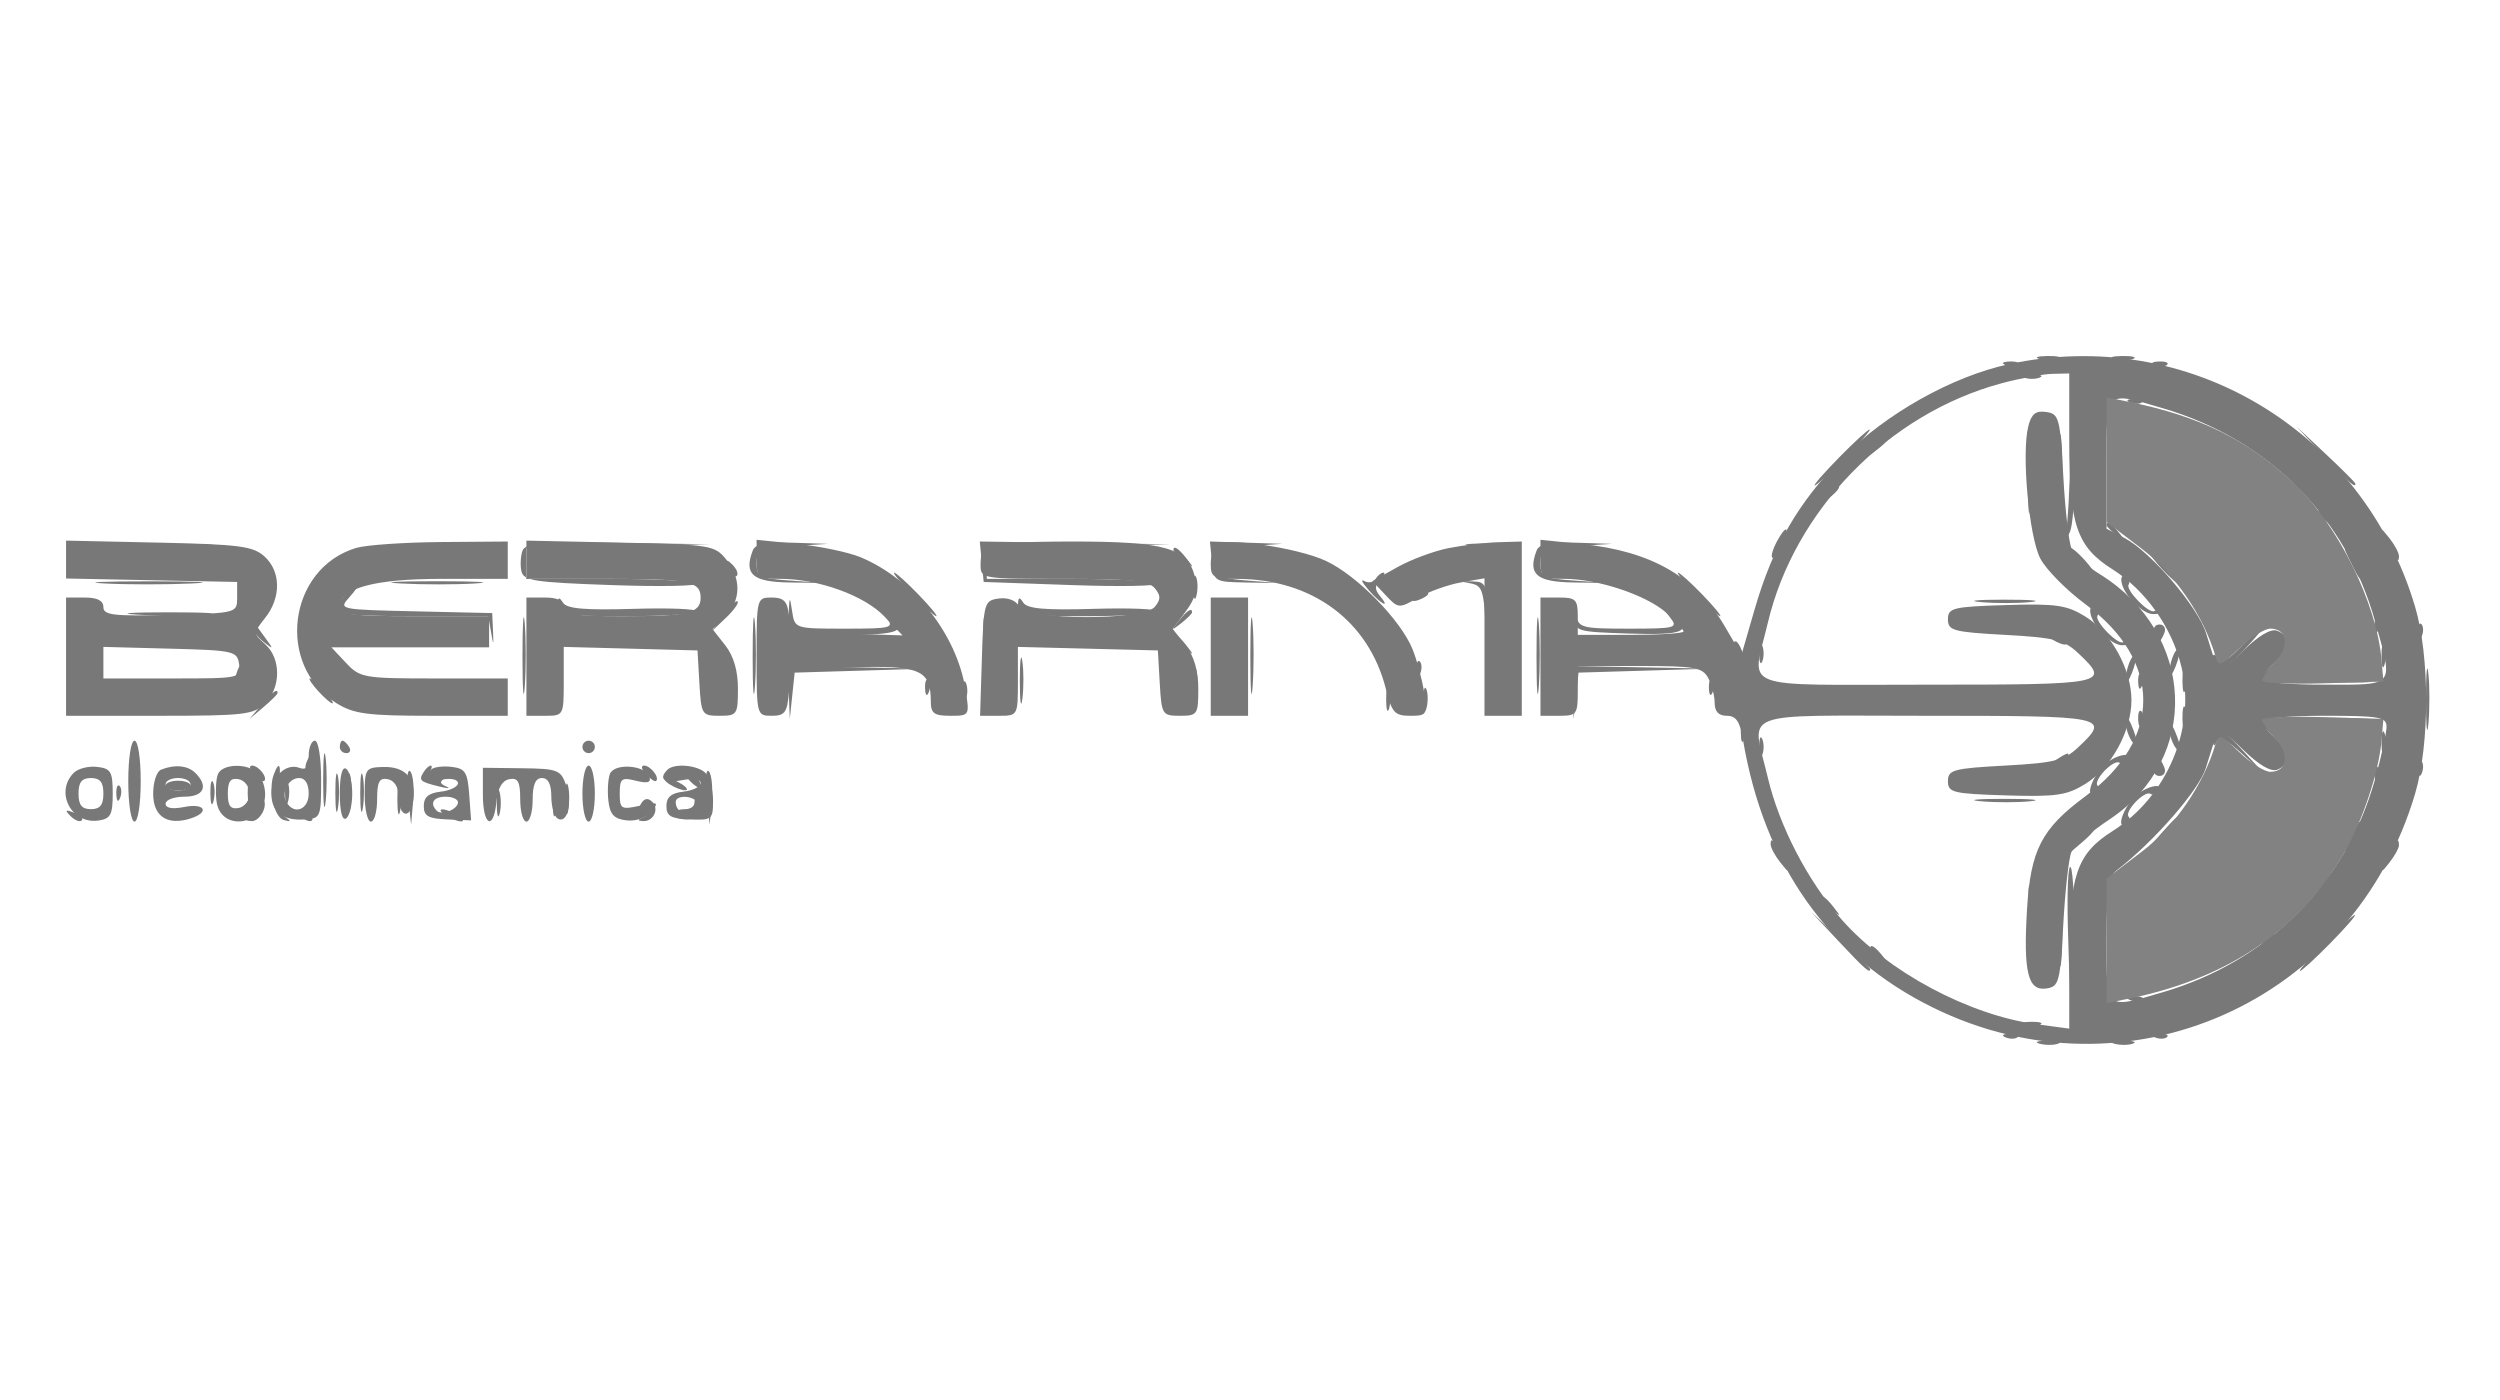 <svg width="216" height="121" viewBox="0 0 216 121" fill="none" xmlns="http://www.w3.org/2000/svg">
<path fill-rule="evenodd" clip-rule="evenodd" d="M173.557 31.466C168.64 32.535 162.927 35.748 159.165 39.56C155.369 43.407 153.186 47.179 151.608 52.622L150.462 56.576L149.023 54.119C146.507 49.825 142.678 47.62 136.66 47.003L133.096 46.638V48.326C133.096 49.922 133.206 50.013 135.148 50.013C138.049 50.013 142.242 51.408 143.98 52.952C144.793 53.673 145.458 54.397 145.458 54.559C145.458 54.72 143.402 54.853 140.89 54.853H136.321V53.24C136.321 51.806 136.142 51.627 134.708 51.627H133.096V56.736V61.844H134.708C136.231 61.844 136.321 61.725 136.321 59.693V57.542H141.677C146.422 57.542 147.097 57.661 147.589 58.582C147.895 59.154 148.146 60.122 148.146 60.733C148.146 61.477 148.493 61.844 149.197 61.844C149.992 61.844 150.329 62.334 150.584 63.861C152.4 74.723 157.995 82.624 167.012 87.056C183.792 95.303 203.323 86.634 208.667 68.567C209.937 64.275 209.937 56.725 208.667 52.433C204.148 37.157 188.998 28.109 173.557 31.466ZM178.783 38.199C178.783 45.333 179.429 47.238 182.508 49.182C185.386 51.001 187.661 54.215 188.477 57.621C189.745 62.907 187.259 68.816 182.508 71.817C179.422 73.766 178.783 75.662 178.783 82.87V88.872L176.05 88.509C170.123 87.722 163.082 83.954 159.113 79.442C156.189 76.118 153.728 71.383 152.736 67.172C151.346 61.272 149.874 61.844 166.421 61.844C182.105 61.844 182.386 61.903 179.549 64.574C178.35 65.704 177.506 65.914 173.233 66.147C168.75 66.391 168.302 66.513 168.302 67.491C168.302 68.478 168.712 68.579 173.312 68.722C177.657 68.856 178.567 68.724 180.181 67.727C182.401 66.354 184.158 63.161 184.158 60.5C184.158 57.839 182.401 54.646 180.181 53.273C178.567 52.276 177.657 52.143 173.312 52.278C168.712 52.42 168.302 52.522 168.302 53.509C168.302 54.486 168.75 54.609 173.233 54.853C177.506 55.086 178.35 55.296 179.549 56.426C182.386 59.097 182.105 59.156 166.421 59.156C149.874 59.156 151.346 59.728 152.736 53.828C155.032 44.083 163.162 35.745 172.931 33.117C174.524 32.688 176.492 32.322 177.305 32.302L178.783 32.267V38.199ZM186.882 35.276C195.995 37.954 202.722 44.715 205.212 53.7C206.799 59.429 207.019 59.156 200.821 59.156C197.865 59.156 195.446 58.951 195.446 58.701C195.446 58.451 195.93 57.808 196.521 57.273C197.811 56.105 197.908 54.939 196.751 54.496C196.212 54.288 195.152 54.91 193.813 56.217C192.315 57.681 191.65 58.045 191.474 57.499C191.338 57.079 190.951 55.836 190.614 54.738C189.906 52.435 185.815 47.654 183.551 46.482L182.008 45.684V40.05C182.008 33.615 181.829 33.791 186.882 35.276ZM175.242 36.838C174.65 39.193 175.306 46.381 176.282 48.255C176.78 49.21 178.537 50.989 180.186 52.208C186.843 57.129 186.843 63.871 180.186 68.792C176.38 71.606 175.439 73.433 175.131 78.615C174.813 83.99 175.213 85.631 176.786 85.407C177.902 85.249 177.995 84.898 178.269 79.86C178.429 76.902 178.748 74.082 178.978 73.592C179.208 73.102 180.68 71.85 182.247 70.808C190.173 65.543 189.736 54.733 181.39 49.588C180.31 48.923 179.232 47.959 178.994 47.448C178.755 46.936 178.429 44.098 178.269 41.14C177.995 36.102 177.902 35.751 176.786 35.593C175.882 35.464 175.511 35.763 175.242 36.838ZM5.708 48.346V49.983L13.099 50.133L20.489 50.282V51.627C20.489 52.968 20.476 52.972 14.711 53.124C9.81 53.253 8.933 53.151 8.933 52.452C8.933 51.893 8.411 51.627 7.321 51.627H5.708V56.736V61.844H13.771C21.117 61.844 21.929 61.749 22.908 60.769C24.281 59.395 24.289 56.91 22.924 55.674C21.869 54.719 21.869 54.708 22.924 53.367C24.302 51.614 24.272 49.366 22.853 48.08C21.87 47.188 20.688 47.033 13.716 46.882L5.708 46.709V48.346ZM30.779 47.339C24.87 49.111 23.805 57.501 29.076 60.76C30.581 61.691 31.75 61.844 37.35 61.844H43.871V60.231V58.618H37.514C31.429 58.618 31.104 58.56 29.896 57.273L28.633 55.929H35.446H42.258V54.584V53.24H35.808C30.483 53.24 29.358 53.102 29.358 52.447C29.358 50.819 32.286 50.013 38.2 50.013H43.871V48.4V46.787L38.093 46.833C34.915 46.858 31.623 47.086 30.779 47.339ZM45.483 48.361V50.013H52.158C59.511 50.013 60.533 50.21 60.533 51.627C60.533 52.992 59.495 53.24 53.77 53.24C49.629 53.24 48.708 53.093 48.708 52.433C48.708 51.895 48.171 51.627 47.096 51.627H45.483V56.736V61.844H47.096C48.693 61.844 48.708 61.816 48.708 58.868V55.892L54.486 56.045L60.264 56.198L60.427 59.021C60.584 61.752 60.641 61.844 62.174 61.844C63.686 61.844 63.758 61.737 63.758 59.497C63.758 57.948 63.385 56.675 62.661 55.754L61.565 54.359L62.661 53.262C64.036 51.886 64.064 49.972 62.732 48.325C61.748 47.108 61.37 47.048 53.595 46.882L45.483 46.709V48.361ZM65.371 48.326C65.371 49.922 65.481 50.013 67.423 50.013C70.698 50.013 74.672 51.446 76.399 53.25L77.978 54.899L73.153 54.741C68.332 54.584 68.327 54.583 68.157 53.105C68.023 51.944 67.706 51.627 66.679 51.627C65.385 51.627 65.371 51.681 65.371 56.736C65.371 61.793 65.384 61.844 66.682 61.844C67.809 61.844 68.017 61.562 68.16 59.828L68.327 57.811L73.694 57.656C79.514 57.487 80.421 57.884 80.421 60.603C80.421 61.635 80.704 61.844 82.102 61.844C83.775 61.844 83.781 61.834 83.423 59.59C82.653 54.772 78.912 50.05 74.357 48.146C73.335 47.719 70.895 47.205 68.935 47.003L65.371 46.638V48.326ZM85.079 47.145C84.882 47.342 84.721 48.068 84.721 48.759C84.721 50.011 84.737 50.013 91.911 50.013C97.647 50.013 99.237 50.176 99.771 50.82C100.304 51.464 100.304 51.79 99.771 52.433C98.77 53.639 88.736 53.598 88.058 52.385C87.771 51.871 87.062 51.602 86.285 51.713C85.036 51.889 84.984 52.074 84.835 56.87L84.68 61.844H86.313C87.935 61.844 87.946 61.825 87.946 58.869V55.893L93.993 56.045L100.04 56.198L100.202 59.021C100.359 61.752 100.416 61.844 101.949 61.844C103.461 61.844 103.533 61.737 103.533 59.497C103.533 57.944 103.16 56.675 102.431 55.748L101.329 54.346L102.464 52.809C103.287 51.697 103.499 50.871 103.235 49.818C102.615 47.344 100.663 46.787 92.631 46.787C88.675 46.787 85.276 46.948 85.079 47.145ZM105.011 47.09C104.79 47.317 104.608 48.068 104.608 48.759C104.608 49.876 104.859 50.014 106.893 50.017C113.367 50.025 118.261 53.649 119.742 59.533C120.255 61.572 120.502 61.844 121.838 61.844C123.285 61.844 123.34 61.754 123.046 59.828C122.877 58.719 122.427 57.039 122.046 56.096C121.027 53.575 117.263 49.731 114.576 48.468C112.108 47.307 105.699 46.384 105.011 47.09ZM125.152 47.358C123.886 47.607 121.89 48.352 120.717 49.012L118.582 50.212L119.707 51.41C120.813 52.588 120.861 52.591 122.53 51.639C123.463 51.106 125.134 50.511 126.243 50.317L128.258 49.964V55.905V61.844H129.871H131.483V54.316V46.787L129.468 46.846C128.359 46.878 126.417 47.109 125.152 47.358ZM104.608 56.736V61.844H106.221H107.833V56.736V51.627H106.221H104.608V56.736ZM20.662 57.408C20.83 58.6 20.746 58.618 14.883 58.618H8.933V57.255V55.892L14.711 56.045C20.241 56.191 20.497 56.25 20.662 57.408ZM206.196 62.797C206.196 63.321 205.753 65.347 205.212 67.3C202.722 76.285 195.995 83.046 186.882 85.724C181.85 87.203 182.008 87.349 182.008 81.225C182.008 76.848 182.173 75.742 182.909 75.175C186.102 72.718 190 68.244 190.576 66.376C190.935 65.215 191.338 63.921 191.474 63.501C191.65 62.954 192.315 63.318 193.813 64.783C195.152 66.09 196.212 66.712 196.751 66.504C197.908 66.061 197.811 64.895 196.521 63.727C195.93 63.191 195.446 62.549 195.446 62.299C195.446 62.049 197.865 61.844 200.821 61.844C205.607 61.844 206.196 61.949 206.196 62.797ZM11.083 67.491C11.083 69.463 11.318 70.987 11.621 70.987C11.924 70.987 12.158 69.463 12.158 67.491C12.158 65.519 11.924 63.995 11.621 63.995C11.318 63.995 11.083 65.519 11.083 67.491ZM26.671 65.323C26.671 66.287 26.448 66.565 25.858 66.339C24.738 65.908 23.446 67.102 23.446 68.567C23.446 70.138 24.422 70.913 26.267 70.805C27.712 70.72 27.745 70.644 27.745 67.357C27.746 65.474 27.509 63.995 27.208 63.995C26.913 63.995 26.671 64.593 26.671 65.323ZM29.358 64.533C29.358 64.829 29.615 65.071 29.927 65.071C30.24 65.071 30.347 64.829 30.165 64.533C29.982 64.237 29.726 63.995 29.595 63.995C29.465 63.995 29.358 64.237 29.358 64.533ZM50.321 64.533C50.321 64.829 50.563 65.071 50.858 65.071C51.154 65.071 51.396 64.829 51.396 64.533C51.396 64.237 51.154 63.995 50.858 63.995C50.563 63.995 50.321 64.237 50.321 64.533ZM6.376 66.769C4.715 68.431 6.155 71.226 8.501 70.894C9.558 70.743 9.739 70.403 9.739 68.567C9.739 66.671 9.579 66.397 8.392 66.258C7.651 66.171 6.744 66.401 6.376 66.769ZM13.905 66.503C13.536 66.652 13.233 67.585 13.233 68.575C13.233 70.539 14.458 71.353 16.458 70.718C18.152 70.18 17.711 69.365 15.921 69.723C14.894 69.928 14.308 69.826 14.308 69.441C14.308 69.108 15.034 68.835 15.921 68.835C17.611 68.835 18.035 67.94 16.888 66.792C16.228 66.131 15.097 66.021 13.905 66.503ZM18.82 66.908C18.659 67.326 18.607 68.355 18.702 69.194C19.013 71.907 22.908 71.365 22.908 68.609C22.908 67.964 22.618 67.147 22.263 66.792C21.377 65.905 19.176 65.979 18.82 66.908ZM29.358 68.567C29.358 70.085 29.567 70.921 29.896 70.718C30.191 70.535 30.433 69.567 30.433 68.567C30.433 67.566 30.191 66.598 29.896 66.415C29.567 66.212 29.358 67.048 29.358 68.567ZM31.508 68.648C31.508 69.934 31.75 70.987 32.046 70.987C32.341 70.987 32.583 70.122 32.583 69.065C32.583 67.54 32.773 67.18 33.505 67.321C34.073 67.43 34.433 68.011 34.445 68.839C34.471 70.641 35.495 70.843 35.713 69.089C35.944 67.224 35.002 66.211 33.086 66.266C31.589 66.308 31.508 66.431 31.508 68.648ZM37.267 66.481C36.507 67.24 36.909 67.606 38.227 67.354C38.97 67.211 39.571 67.349 39.571 67.662C39.571 67.972 38.906 68.303 38.093 68.397C37.029 68.519 36.614 68.869 36.614 69.642C36.614 70.515 37 70.733 38.659 70.799L40.702 70.88L40.54 68.648C40.398 66.71 40.197 66.394 39.013 66.256C38.263 66.169 37.477 66.27 37.267 66.481ZM41.721 68.661C41.721 71.361 42.647 71.82 42.896 69.243C43.007 68.095 43.385 67.439 44.005 67.322C44.759 67.179 44.946 67.525 44.946 69.065C44.946 70.122 45.188 70.987 45.483 70.987C45.779 70.987 46.021 70.14 46.021 69.104C46.021 67.79 46.264 67.222 46.827 67.222C47.361 67.222 47.633 67.756 47.633 68.804C47.633 69.674 47.877 70.536 48.175 70.72C49.005 71.234 49.469 69.418 48.911 67.832C48.448 66.513 48.182 66.413 45.067 66.376L41.721 66.336V68.661ZM50.321 68.567C50.321 69.898 50.563 70.987 50.858 70.987C51.154 70.987 51.396 69.898 51.396 68.567C51.396 67.236 51.154 66.147 50.858 66.147C50.563 66.147 50.321 67.236 50.321 68.567ZM52.697 66.872C52.528 67.31 52.469 68.355 52.565 69.194C52.7 70.376 53.051 70.754 54.13 70.88C54.94 70.974 55.831 70.665 56.269 70.138C56.952 69.313 56.865 69.267 55.282 69.615C53.661 69.971 53.546 69.9 53.546 68.551C53.546 67.263 53.698 67.144 54.942 67.456C55.954 67.71 56.276 67.615 56.11 67.111C55.776 66.093 53.068 65.903 52.697 66.872ZM57.667 66.505C56.856 67.316 57.406 67.714 58.921 67.41C59.9 67.215 60.533 67.311 60.533 67.657C60.533 67.97 59.868 68.303 59.055 68.397C57.992 68.519 57.577 68.869 57.577 69.642C57.577 70.512 57.962 70.733 59.593 70.798C61.519 70.876 61.608 70.803 61.608 69.158C61.608 68.212 61.318 67.147 60.963 66.792C60.268 66.096 58.251 65.921 57.667 66.505ZM8.933 68.567C8.933 69.552 8.647 69.911 7.858 69.911C7.07 69.911 6.783 69.552 6.783 68.567C6.783 67.581 7.07 67.222 7.858 67.222C8.647 67.222 8.933 67.581 8.933 68.567ZM16.458 67.76C16.458 68.056 15.975 68.298 15.383 68.298C14.792 68.298 14.308 68.056 14.308 67.76C14.308 67.464 14.792 67.222 15.383 67.222C15.975 67.222 16.458 67.464 16.458 67.76ZM21.564 68.567C21.564 69.15 21.141 69.709 20.624 69.809C19.919 69.944 19.683 69.632 19.683 68.567C19.683 67.501 19.919 67.189 20.624 67.324C21.141 67.424 21.564 67.983 21.564 68.567ZM26.671 68.567C26.671 69.933 25.446 70.437 24.773 69.347C24.256 68.51 24.906 67.222 25.848 67.222C26.367 67.222 26.671 67.718 26.671 68.567ZM39.571 69.316C39.571 69.92 38.173 70.484 37.742 70.053C37.095 69.406 37.448 68.835 38.496 68.835C39.087 68.835 39.571 69.052 39.571 69.316ZM60.23 69.317C60.394 69.582 60.189 69.928 59.776 70.086C58.989 70.389 58.383 70.041 58.383 69.284C58.383 68.683 59.854 68.71 60.23 69.317Z" fill="#787878"/>
<path fill-rule="evenodd" clip-rule="evenodd" d="M176.24 31.026C176.763 31.163 177.489 31.153 177.853 31.006C178.217 30.859 177.789 30.747 176.902 30.758C176.015 30.769 175.717 30.889 176.24 31.026ZM182.69 31.026C183.213 31.163 183.939 31.153 184.303 31.006C184.667 30.859 184.239 30.747 183.352 30.758C182.465 30.769 182.167 30.889 182.69 31.026ZM173.308 31.558C173.695 31.714 174.159 31.694 174.338 31.516C174.516 31.337 174.199 31.21 173.632 31.234C173.006 31.259 172.879 31.387 173.308 31.558ZM186.208 31.558C186.595 31.714 187.059 31.694 187.238 31.516C187.416 31.337 187.099 31.21 186.532 31.234C185.906 31.259 185.779 31.387 186.208 31.558ZM174.886 32.623C175.256 32.772 175.861 32.772 176.23 32.623C176.6 32.474 176.297 32.352 175.558 32.352C174.819 32.352 174.517 32.474 174.886 32.623ZM178.899 38.541C178.835 42.141 178.644 45.529 178.474 46.07C178.19 46.975 178.213 46.981 178.76 46.132C179.137 45.545 179.292 42.802 179.185 38.603L179.015 31.998L178.899 38.541ZM181.667 39.527C181.669 42.484 181.759 43.626 181.867 42.063C181.977 40.501 181.976 38.081 181.865 36.685C181.755 35.29 181.666 36.569 181.667 39.527ZM184.058 34.785C184.445 34.941 184.909 34.921 185.088 34.743C185.266 34.564 184.949 34.437 184.382 34.46C183.756 34.486 183.629 34.614 184.058 34.785ZM175.217 41.14C175.219 44.098 175.309 45.239 175.417 43.676C175.527 42.114 175.525 39.694 175.415 38.298C175.305 36.903 175.216 38.182 175.217 41.14ZM177.896 40.333C177.896 42.847 177.989 43.876 178.102 42.619C178.215 41.361 178.215 39.304 178.102 38.048C177.989 36.79 177.896 37.819 177.896 40.333ZM158.896 39.527C157.59 40.858 156.643 41.947 156.791 41.947C156.939 41.947 158.128 40.858 159.433 39.527C160.739 38.196 161.686 37.107 161.538 37.107C161.39 37.107 160.201 38.196 158.896 39.527ZM200.798 39.392C203.026 41.767 203.508 42.194 203.508 41.79C203.508 41.704 202.36 40.554 200.955 39.235L198.402 36.838L200.798 39.392ZM162.052 38.586C161.384 39.438 161.403 39.457 162.255 38.789C163.151 38.086 163.435 37.644 162.993 37.644C162.881 37.644 162.458 38.068 162.052 38.586ZM198.402 41.947C198.937 42.538 199.496 43.022 199.644 43.022C199.791 43.022 199.474 42.538 198.94 41.947C198.405 41.355 197.846 40.871 197.698 40.871C197.55 40.871 197.867 41.355 198.402 41.947ZM157.752 42.888C157.084 43.741 157.103 43.76 157.955 43.091C158.851 42.388 159.135 41.947 158.693 41.947C158.581 41.947 158.158 42.37 157.752 42.888ZM200.283 44.301C200.283 44.412 200.707 44.836 201.224 45.242C202.076 45.911 202.095 45.892 201.427 45.039C200.725 44.143 200.283 43.858 200.283 44.301ZM182.008 45.377C182.008 45.488 182.432 45.912 182.949 46.318C183.801 46.986 183.82 46.967 183.152 46.114C182.45 45.218 182.008 44.934 182.008 45.377ZM153.496 46.833C153.166 47.45 152.997 48.056 153.121 48.179C153.245 48.303 153.622 47.799 153.959 47.058C154.7 45.431 154.339 45.256 153.496 46.833ZM206.239 46.787C207.022 48.433 207.271 48.738 207.271 48.055C207.271 47.766 206.895 47.06 206.435 46.486C205.646 45.502 205.636 45.519 206.239 46.787ZM9.63 47.187C11.934 47.288 15.562 47.287 17.692 47.186C19.822 47.084 17.936 47.001 13.502 47.002C9.068 47.002 7.325 47.086 9.63 47.187ZM34.62 47.185C36.479 47.291 39.382 47.29 41.07 47.184C42.758 47.077 41.237 46.991 37.69 46.992C34.142 46.993 32.761 47.08 34.62 47.185ZM45.152 47.562C44.989 47.988 44.938 48.775 45.041 49.31C45.206 50.178 46.043 50.311 52.83 50.551C57.012 50.699 60.321 50.638 60.183 50.417C60.045 50.195 56.682 50.013 52.708 50.013H45.483V48.683V47.353L53.411 47.189L61.34 47.024L53.395 46.906C46.893 46.808 45.396 46.928 45.152 47.562ZM65.04 47.562C64.253 49.614 65.014 50.281 68.201 50.326L71.289 50.37L68.33 50.165C65.622 49.977 65.371 49.85 65.371 48.669C65.371 47.479 65.611 47.363 68.461 47.184L71.552 46.99L68.445 46.888C66.164 46.813 65.258 46.993 65.04 47.562ZM84.821 48.534L84.99 50.282L92.599 50.551C96.784 50.699 100.096 50.638 99.958 50.417C99.82 50.195 96.457 50.013 92.483 50.013H85.258V48.683V47.353L93.186 47.189L101.115 47.024L92.884 46.906L84.653 46.787L84.821 48.534ZM104.709 48.534C104.874 50.256 104.919 50.283 107.702 50.329L110.527 50.376L107.837 50.167C105.415 49.978 105.146 49.828 105.146 48.669C105.146 47.499 105.404 47.363 107.968 47.183L110.79 46.986L107.665 46.886L104.54 46.787L104.709 48.534ZM127.059 47.176C128.024 47.296 129.476 47.294 130.284 47.171C131.091 47.048 130.301 46.95 128.527 46.953C126.753 46.956 126.093 47.057 127.059 47.176ZM132.765 47.562C131.978 49.614 132.739 50.281 135.926 50.326L139.014 50.37L136.055 50.165C133.347 49.977 133.096 49.85 133.096 48.669C133.096 47.479 133.336 47.363 136.186 47.184L139.277 46.99L136.17 46.888C133.889 46.813 132.983 46.993 132.765 47.562ZM101.383 47.528C101.383 47.639 101.806 48.063 102.324 48.469C103.176 49.137 103.195 49.118 102.527 48.266C101.825 47.37 101.383 47.085 101.383 47.528ZM179.59 48.4C180.124 48.992 180.683 49.475 180.831 49.475C180.979 49.475 180.662 48.992 180.127 48.4C179.592 47.808 179.033 47.324 178.885 47.324C178.738 47.324 179.055 47.808 179.59 48.4ZM203.014 48.4C203.797 50.046 204.046 50.351 204.046 49.668C204.046 49.379 203.67 48.674 203.21 48.099C202.421 47.115 202.411 47.132 203.014 48.4ZM186.846 49.207C187.54 49.946 188.229 50.551 188.377 50.551C188.525 50.551 188.078 49.946 187.383 49.207C186.689 48.467 186 47.862 185.852 47.862C185.704 47.862 186.151 48.467 186.846 49.207ZM62.986 49.095C63.188 49.626 63.489 49.924 63.654 49.758C63.82 49.593 63.655 49.159 63.287 48.794C62.756 48.267 62.695 48.329 62.986 49.095ZM78.808 51.358C79.811 52.393 80.752 53.24 80.9 53.24C81.048 53.24 80.349 52.393 79.346 51.358C78.343 50.322 77.402 49.475 77.254 49.475C77.106 49.475 77.805 50.322 78.808 51.358ZM103.101 50.82C103.111 51.707 103.232 52.005 103.368 51.482C103.505 50.959 103.496 50.233 103.348 49.869C103.201 49.505 103.09 49.933 103.101 50.82ZM118.847 50.022C118.661 50.322 118.223 50.402 117.874 50.198C117.525 49.995 117.7 50.354 118.263 50.996C119.356 52.242 120.193 52.651 119.199 51.452C118.768 50.933 118.779 50.57 119.241 50.108C119.589 49.76 119.718 49.475 119.529 49.475C119.339 49.475 119.032 49.721 118.847 50.022ZM146.533 51.358C147.536 52.393 148.477 53.24 148.625 53.24C148.773 53.24 148.074 52.393 147.071 51.358C146.068 50.322 145.127 49.475 144.979 49.475C144.831 49.475 145.53 50.322 146.533 51.358ZM183.292 50.254C183.458 51.383 185.102 53.061 186.042 53.061C186.484 53.061 186.745 52.96 186.622 52.837C186.499 52.714 186.282 52.693 186.141 52.792C185.707 53.094 183.629 50.973 183.911 50.516C184.057 50.281 183.951 49.949 183.677 49.779C183.402 49.609 183.229 49.823 183.292 50.254ZM9.044 50.412C11.027 50.514 14.413 50.516 16.569 50.413C18.726 50.311 17.103 50.226 12.964 50.226C8.826 50.225 7.062 50.309 9.044 50.412ZM34.62 50.412C36.479 50.517 39.382 50.517 41.07 50.41C42.758 50.304 41.237 50.218 37.69 50.219C34.142 50.22 32.761 50.307 34.62 50.412ZM127.029 50.398C128.131 50.603 128.232 50.963 128.403 55.291L128.587 59.962L128.557 55.122C128.528 50.34 128.511 50.282 127.183 50.231C126.055 50.187 126.03 50.214 127.029 50.398ZM29.71 51.535C29.221 52.076 28.821 52.681 28.821 52.879C28.821 53.078 31.828 53.24 35.504 53.24H42.187L42.422 54.591C42.638 55.828 42.652 55.817 42.593 54.456L42.527 52.971L35.875 52.819C29.297 52.67 29.233 52.657 30.18 51.609C30.706 51.028 31.017 50.551 30.869 50.551C30.721 50.551 30.2 50.994 29.71 51.535ZM122.081 51.621C121.893 51.925 122.108 52.015 122.587 51.832C123.518 51.474 123.688 51.089 122.915 51.089C122.637 51.089 122.261 51.328 122.081 51.621ZM45.142 56.736C45.144 59.693 45.234 60.834 45.343 59.272C45.452 57.709 45.45 55.289 45.34 53.894C45.23 52.499 45.141 53.778 45.142 56.736ZM48.179 52.299C48.172 53.138 48.806 53.24 54.052 53.24C57.286 53.24 60.045 53.058 60.183 52.837C60.321 52.615 57.88 52.51 54.76 52.604C50.502 52.732 48.973 52.598 48.636 52.066C48.297 51.53 48.185 51.587 48.179 52.299ZM62.471 53.158L61.453 54.584L62.71 53.389C63.402 52.732 63.86 52.09 63.728 51.963C63.597 51.836 63.032 52.374 62.471 53.158ZM65.029 56.736C65.031 59.693 65.121 60.834 65.23 59.272C65.339 57.709 65.338 55.289 65.228 53.894C65.117 52.499 65.028 53.778 65.029 56.736ZM68.139 53.105L68.058 54.853H72.896C77.767 54.853 78.521 54.528 76.793 53.171C75.94 52.503 75.921 52.522 76.59 53.374C77.279 54.254 77.044 54.316 72.997 54.316C68.686 54.316 68.666 54.309 68.443 52.837C68.235 51.46 68.214 51.479 68.139 53.105ZM84.917 56.736C84.919 59.693 85.009 60.834 85.118 59.272C85.227 57.709 85.225 55.289 85.115 53.894C85.005 52.499 84.916 53.778 84.917 56.736ZM87.954 52.299C87.947 53.138 88.581 53.24 93.827 53.24C97.061 53.24 99.82 53.058 99.958 52.837C100.096 52.615 97.655 52.51 94.534 52.604C90.277 52.732 88.748 52.598 88.411 52.066C88.072 51.53 87.96 51.587 87.954 52.299ZM104.804 56.736C104.806 59.693 104.896 60.834 105.005 59.272C105.114 57.709 105.113 55.289 105.003 53.894C104.892 52.499 104.803 53.778 104.804 56.736ZM108.029 56.736C108.031 59.693 108.121 60.834 108.23 59.272C108.339 57.709 108.338 55.289 108.228 53.894C108.117 52.499 108.028 53.778 108.029 56.736ZM132.754 56.736C132.756 59.693 132.846 60.834 132.955 59.272C133.064 57.709 133.063 55.289 132.953 53.894C132.842 52.499 132.753 53.778 132.754 56.736ZM136 53.24C136.051 54.555 136.154 54.588 140.755 54.74C145.468 54.895 146.282 54.556 144.518 53.171C143.665 52.503 143.646 52.522 144.314 53.374C145.004 54.254 144.769 54.316 140.722 54.316C136.656 54.316 136.379 54.242 136.17 53.105C135.977 52.053 135.955 52.07 136 53.24ZM171.138 52.021C172.402 52.135 174.337 52.133 175.438 52.018C176.539 51.902 175.505 51.809 173.14 51.811C170.775 51.813 169.874 51.907 171.138 52.021ZM180.605 52.943C180.771 54.072 182.414 55.75 183.354 55.75C183.797 55.75 184.058 55.649 183.934 55.526C183.811 55.402 183.594 55.382 183.453 55.481C183.019 55.783 180.941 53.662 181.224 53.205C181.369 52.969 181.264 52.638 180.989 52.468C180.715 52.298 180.542 52.512 180.605 52.943ZM11.775 53.1C13.485 53.207 16.146 53.206 17.688 53.098C19.229 52.99 17.829 52.902 14.577 52.903C11.325 52.904 10.064 52.993 11.775 53.1ZM101.852 53.643C101.184 54.496 101.203 54.515 102.055 53.847C102.573 53.441 102.996 53.017 102.996 52.906C102.996 52.463 102.554 52.747 101.852 53.643ZM205.163 54.091C205.189 54.718 205.316 54.845 205.488 54.417C205.643 54.028 205.624 53.564 205.445 53.386C205.267 53.207 205.14 53.524 205.163 54.091ZM21.833 54.16C21.833 54.469 22.257 55.054 22.774 55.46C23.644 56.142 23.655 56.117 22.926 55.122C22.492 54.531 22.069 53.946 21.985 53.822C21.901 53.699 21.833 53.851 21.833 54.16ZM186.148 54.674C186.3 55.068 186.493 55.391 186.577 55.391C186.661 55.391 186.854 55.068 187.006 54.674C187.157 54.279 186.964 53.957 186.577 53.957C186.19 53.957 185.997 54.279 186.148 54.674ZM208.926 54.629C208.952 55.256 209.079 55.383 209.25 54.954C209.406 54.566 209.386 54.102 209.208 53.923C209.029 53.745 208.903 54.062 208.926 54.629ZM193.563 55.93C192.435 57.109 191.902 57.363 191.59 56.871C191.284 56.39 191.16 56.466 191.154 57.139C191.142 58.529 191.798 58.298 193.833 56.198C194.836 55.163 195.533 54.316 195.383 54.316C195.232 54.316 194.414 55.042 193.563 55.93ZM101.383 55.057C101.383 55.168 101.806 55.592 102.324 55.998C103.176 56.666 103.195 56.647 102.527 55.794C101.825 54.898 101.383 54.614 101.383 55.057ZM177.171 55.065C177.171 55.181 177.546 55.42 178.005 55.596C178.483 55.78 178.699 55.69 178.511 55.385C178.195 54.874 177.171 54.629 177.171 55.065ZM149.758 55.897C149.758 56.176 149.997 56.551 150.29 56.732C150.594 56.92 150.684 56.704 150.501 56.226C150.144 55.294 149.758 55.124 149.758 55.897ZM151.993 56.467C151.993 57.206 152.115 57.509 152.264 57.139C152.414 56.769 152.414 56.164 152.264 55.794C152.115 55.425 151.993 55.727 151.993 56.467ZM205.763 56.736C205.774 57.623 205.894 57.921 206.031 57.398C206.167 56.874 206.158 56.148 206.011 55.784C205.864 55.42 205.752 55.848 205.763 56.736ZM48.337 58.887C48.34 60.661 48.441 61.322 48.56 60.356C48.68 59.389 48.678 57.938 48.555 57.129C48.432 56.321 48.334 57.112 48.337 58.887ZM88.112 58.887C88.115 60.661 88.216 61.322 88.335 60.356C88.455 59.389 88.453 57.938 88.33 57.129C88.207 56.321 88.109 57.112 88.112 58.887ZM187.719 56.757C187.534 57.237 187.399 57.913 187.417 58.258C187.436 58.604 187.683 58.307 187.966 57.599C188.25 56.89 188.385 56.214 188.267 56.097C188.15 55.979 187.903 56.276 187.719 56.757ZM183.956 57.294C183.772 57.775 183.636 58.45 183.655 58.796C183.673 59.142 183.921 58.845 184.204 58.136C184.487 57.428 184.623 56.752 184.505 56.634C184.387 56.517 184.14 56.813 183.956 57.294ZM196.048 57.742L194.85 59.018L199.851 58.986L204.852 58.955L200.354 58.765C195.926 58.577 195.871 58.557 196.809 57.52C198.173 56.013 197.483 56.213 196.048 57.742ZM209.605 60.5C209.607 62.866 209.701 63.767 209.815 62.503C209.929 61.238 209.927 59.302 209.812 58.2C209.696 57.099 209.603 58.134 209.605 60.5ZM20.524 57.922C20.233 58.689 20.294 58.751 20.825 58.224C21.193 57.858 21.358 57.424 21.192 57.259C21.026 57.094 20.726 57.392 20.524 57.922ZM103.15 59.424C103.154 60.903 103.258 61.444 103.382 60.627C103.505 59.809 103.502 58.599 103.374 57.938C103.247 57.276 103.146 57.946 103.15 59.424ZM122.388 57.856C122.414 58.482 122.541 58.61 122.713 58.181C122.868 57.793 122.849 57.329 122.67 57.15C122.492 56.972 122.365 57.289 122.388 57.856ZM68.149 59.828L68.239 62.113L68.448 60.114L68.659 58.115L74.405 57.943L80.152 57.771L74.105 57.656L68.058 57.542L68.149 59.828ZM135.874 59.828L135.964 62.113L136.174 60.114L136.384 58.115L142.13 57.943L147.877 57.771L141.83 57.656L135.783 57.542L135.874 59.828ZM188.563 58.887C188.574 59.774 188.694 60.072 188.831 59.549C188.967 59.025 188.958 58.299 188.811 57.935C188.664 57.571 188.552 57.999 188.563 58.887ZM184.738 58.931C184.764 59.558 184.891 59.685 185.063 59.257C185.218 58.868 185.199 58.404 185.02 58.226C184.842 58.047 184.715 58.364 184.738 58.931ZM11.486 59.014C13.039 59.123 15.578 59.123 17.13 59.014C18.683 58.906 17.412 58.817 14.308 58.817C11.204 58.817 9.935 58.906 11.486 59.014ZM27.477 59.693C28.012 60.285 28.571 60.769 28.719 60.769C28.866 60.769 28.549 60.285 28.015 59.693C27.48 59.102 26.921 58.618 26.773 58.618C26.625 58.618 26.942 59.102 27.477 59.693ZM34.868 59.015C36.567 59.122 39.349 59.122 41.049 59.015C42.748 58.909 41.358 58.821 37.958 58.821C34.559 58.821 33.167 58.909 34.868 59.015ZM79.926 59.469C79.951 60.096 80.079 60.223 80.25 59.794C80.406 59.406 80.386 58.942 80.208 58.764C80.029 58.585 79.903 58.902 79.926 59.469ZM83.193 59.693C83.193 60.433 83.315 60.736 83.464 60.365C83.614 59.996 83.614 59.391 83.464 59.021C83.315 58.652 83.193 58.954 83.193 59.693ZM147.651 59.469C147.677 60.096 147.804 60.223 147.975 59.794C148.131 59.406 148.111 58.942 147.933 58.764C147.754 58.585 147.628 58.902 147.651 59.469ZM119.763 60.5C119.774 61.387 119.894 61.685 120.031 61.162C120.167 60.639 120.158 59.913 120.011 59.549C119.864 59.185 119.752 59.613 119.763 60.5ZM122.988 60.5C122.999 61.387 123.119 61.685 123.256 61.162C123.392 60.639 123.383 59.913 123.236 59.549C123.089 59.185 122.977 59.613 122.988 60.5ZM22.588 60.903L21.564 62.113L22.774 61.089C23.439 60.525 23.983 59.981 23.983 59.879C23.983 59.449 23.551 59.766 22.588 60.903ZM188.563 62.113C188.574 63.001 188.694 63.299 188.831 62.775C188.967 62.252 188.958 61.526 188.811 61.162C188.664 60.798 188.552 61.226 188.563 62.113ZM184.738 62.158C184.764 62.784 184.891 62.912 185.063 62.483C185.218 62.095 185.199 61.631 185.02 61.452C184.842 61.274 184.715 61.591 184.738 62.158ZM150.401 63.189C150.411 64.076 150.532 64.374 150.668 63.851C150.805 63.328 150.796 62.602 150.648 62.237C150.501 61.873 150.39 62.301 150.401 63.189ZM183.667 62.382C183.65 62.826 183.872 63.552 184.158 63.995C184.793 64.979 184.793 64.129 184.158 62.651C183.854 61.942 183.686 61.85 183.667 62.382ZM196.048 63.258C197.483 64.787 198.173 64.987 196.809 63.48C195.871 62.442 195.926 62.423 200.354 62.235L204.852 62.045L199.851 62.014L194.85 61.982L196.048 63.258ZM187.43 62.92C187.413 63.364 187.634 64.09 187.921 64.533C188.556 65.516 188.556 64.667 187.921 63.189C187.616 62.48 187.449 62.388 187.43 62.92ZM191.188 63.861C191.217 64.497 191.324 64.569 191.517 64.083C191.722 63.57 192.363 63.877 193.759 65.159L195.715 66.953L193.862 64.937C191.822 62.716 191.124 62.435 191.188 63.861ZM205.763 64.264C205.774 65.152 205.894 65.45 206.031 64.926C206.167 64.403 206.158 63.677 206.011 63.313C205.864 62.949 205.752 63.377 205.763 64.264ZM151.993 64.533C151.993 65.273 152.115 65.576 152.264 65.206C152.414 64.836 152.414 64.231 152.264 63.861C152.115 63.492 151.993 63.794 151.993 64.533ZM27.922 67.491C27.925 69.561 28.021 70.342 28.138 69.227C28.254 68.111 28.253 66.417 28.134 65.463C28.015 64.507 27.92 65.421 27.922 67.491ZM26.476 65.878C26.306 66.321 26.401 66.684 26.687 66.684C26.974 66.684 27.208 66.321 27.208 65.878C27.208 65.434 27.113 65.071 26.997 65.071C26.881 65.071 26.647 65.434 26.476 65.878ZM177.708 65.609C177.224 65.922 177.157 66.133 177.542 66.139C177.894 66.143 178.332 65.905 178.515 65.609C178.927 64.941 178.741 64.941 177.708 65.609ZM181.635 66.262C180.632 67.371 180.175 69.036 181.016 68.516C181.306 68.337 181.405 68.052 181.236 67.884C180.809 67.457 182.593 65.574 183.118 65.899C183.354 66.045 183.673 65.958 183.829 65.707C184.387 64.803 182.53 65.273 181.635 66.262ZM186.148 66.326C185.997 66.72 186.19 67.043 186.577 67.043C186.964 67.043 187.157 66.72 187.006 66.326C186.854 65.931 186.661 65.609 186.577 65.609C186.493 65.609 186.3 65.931 186.148 66.326ZM208.926 66.46C208.952 67.087 209.079 67.214 209.25 66.785C209.406 66.397 209.386 65.933 209.208 65.755C209.029 65.576 208.903 65.893 208.926 66.46ZM21.947 66.899C22.328 67.313 22.724 67.571 22.828 67.473C23.146 67.169 22.338 66.147 21.781 66.147C21.49 66.147 21.565 66.485 21.947 66.899ZM23.658 66.908C23.153 68.222 23.68 70.625 24.521 70.852C25.181 71.029 25.194 70.975 24.589 70.552C24.112 70.217 23.931 69.349 24.078 68.091C24.315 66.062 24.155 65.612 23.658 66.908ZM28.974 68.567C28.979 70.046 29.083 70.587 29.207 69.769C29.33 68.952 29.327 67.742 29.199 67.08C29.072 66.419 28.971 67.088 28.974 68.567ZM30.049 68.567C30.054 70.046 30.158 70.587 30.282 69.769C30.405 68.952 30.402 67.742 30.274 67.08C30.147 66.419 30.046 67.088 30.049 68.567ZM31.125 68.567C31.129 70.046 31.233 70.587 31.357 69.769C31.48 68.952 31.477 67.742 31.349 67.08C31.222 66.419 31.121 67.088 31.125 68.567ZM35.257 68.726L35.517 71.255L35.699 69.168C35.8 68.02 35.683 66.882 35.44 66.639C35.197 66.396 35.115 67.335 35.257 68.726ZM36.593 66.72C36.154 67.43 36.279 67.544 37.958 67.957C38.697 68.139 38.972 68.14 38.569 67.959C37.951 67.681 37.951 67.551 38.569 67.122C39.074 66.773 38.904 66.727 38.026 66.976C37.157 67.222 36.866 67.147 37.117 66.742C37.319 66.414 37.363 66.147 37.215 66.147C37.068 66.147 36.787 66.405 36.593 66.72ZM41.874 68.567C41.879 70.046 41.983 70.587 42.107 69.769C42.23 68.952 42.227 67.742 42.099 67.08C41.972 66.419 41.871 67.088 41.874 68.567ZM55.809 66.899C56.19 67.313 56.587 67.571 56.69 67.473C57.009 67.169 56.201 66.147 55.643 66.147C55.353 66.147 55.428 66.485 55.809 66.899ZM61.057 68.726L61.317 71.255L61.499 69.168C61.6 68.02 61.483 66.882 61.24 66.639C60.997 66.396 60.915 67.335 61.057 68.726ZM205.163 66.998C205.189 67.624 205.316 67.752 205.488 67.323C205.643 66.935 205.624 66.471 205.445 66.292C205.267 66.114 205.14 66.431 205.163 66.998ZM59.572 67.437C59.953 67.851 60.349 68.109 60.453 68.011C60.771 67.707 59.964 66.684 59.406 66.684C59.115 66.684 59.19 67.023 59.572 67.437ZM14.308 67.875C14.308 68.107 14.792 68.298 15.383 68.298C15.975 68.298 16.458 68.107 16.458 67.875C16.458 67.643 15.975 67.453 15.383 67.453C14.792 67.453 14.308 67.643 14.308 67.875ZM18.176 68.567C18.186 69.454 18.307 69.752 18.443 69.229C18.58 68.705 18.571 67.979 18.423 67.615C18.276 67.251 18.165 67.679 18.176 68.567ZM21.401 68.567C21.411 69.454 21.532 69.752 21.668 69.229C21.805 68.705 21.796 67.979 21.648 67.615C21.501 67.251 21.39 67.679 21.401 68.567ZM24.626 68.567C24.636 69.454 24.757 69.752 24.893 69.229C25.03 68.705 25.021 67.979 24.873 67.615C24.726 67.251 24.615 67.679 24.626 68.567ZM34.331 69.104C34.337 70.287 34.447 70.708 34.576 70.039C34.704 69.37 34.699 68.402 34.565 67.888C34.431 67.374 34.325 67.921 34.331 69.104ZM48.844 69.104C48.85 70.287 48.96 70.708 49.088 70.039C49.217 69.37 49.212 68.402 49.078 67.888C48.943 67.374 48.838 67.921 48.844 69.104ZM57.846 67.76C58.289 68.047 58.894 68.281 59.19 68.281C59.485 68.281 59.364 68.047 58.921 67.76C58.477 67.473 57.873 67.239 57.577 67.239C57.281 67.239 57.402 67.473 57.846 67.76ZM10.051 68.611C10.076 69.238 10.204 69.365 10.375 68.937C10.531 68.548 10.511 68.084 10.333 67.906C10.155 67.727 10.028 68.044 10.051 68.611ZM19.188 68.611C19.214 69.238 19.341 69.365 19.513 68.937C19.668 68.548 19.649 68.084 19.47 67.906C19.292 67.727 19.165 68.044 19.188 68.611ZM42.92 69.373C42.92 70.409 43.031 70.832 43.166 70.314C43.302 69.796 43.302 68.95 43.166 68.432C43.031 67.914 42.92 68.338 42.92 69.373ZM47.758 69.373C47.758 70.409 47.869 70.832 48.004 70.314C48.139 69.796 48.139 68.95 48.004 68.432C47.869 67.914 47.758 68.338 47.758 69.373ZM184.323 68.951C183.32 70.06 182.862 71.725 183.704 71.204C183.993 71.025 184.092 70.741 183.924 70.573C183.497 70.145 185.281 68.263 185.806 68.588C186.041 68.734 186.361 68.647 186.516 68.396C187.075 67.492 185.217 67.962 184.323 68.951ZM22.371 69.508C22.371 69.976 22.069 70.481 21.699 70.631C21.173 70.843 21.177 70.911 21.716 70.944C22.482 70.992 23.23 69.516 22.706 68.992C22.522 68.807 22.371 69.039 22.371 69.508ZM55.404 69.409C55.139 69.84 55.213 69.941 55.612 69.693C55.954 69.483 56.233 69.546 56.233 69.835C56.233 70.123 55.931 70.481 55.561 70.631C55.077 70.826 55.068 70.913 55.53 70.944C56.448 71.005 56.989 69.914 56.355 69.28C55.996 68.921 55.68 68.965 55.404 69.409ZM59.996 69.373C59.996 69.669 59.648 69.911 59.221 69.911C57.939 69.911 57.856 70.712 59.132 70.789C59.932 70.837 60.339 70.533 60.39 69.848C60.432 69.291 60.361 68.835 60.231 68.835C60.102 68.835 59.996 69.078 59.996 69.373ZM171.138 69.23C172.402 69.344 174.337 69.342 175.438 69.227C176.539 69.111 175.505 69.018 173.14 69.02C170.775 69.022 169.874 69.116 171.138 69.23ZM6.102 70.516C6.467 70.883 6.901 71.049 7.066 70.883C7.232 70.717 6.933 70.417 6.403 70.214C5.637 69.923 5.576 69.984 6.102 70.516ZM25.99 70.516C26.355 70.883 26.788 71.049 26.953 70.883C27.119 70.717 26.821 70.417 26.291 70.214C25.525 69.923 25.463 69.984 25.99 70.516ZM38.496 70.449C38.939 70.736 39.544 70.97 39.84 70.97C40.135 70.97 40.014 70.736 39.571 70.449C39.127 70.162 38.523 69.928 38.227 69.928C37.931 69.928 38.052 70.162 38.496 70.449ZM186.805 71.928L185.502 73.407L186.98 72.103C187.793 71.386 188.458 70.72 188.458 70.624C188.458 70.202 188.023 70.546 186.805 71.928ZM203.048 72.466C202.462 73.837 202.475 73.869 203.231 72.901C203.679 72.326 204.046 71.661 204.046 71.422C204.046 70.604 203.681 70.986 203.048 72.466ZM179.538 72.734L178.515 73.944L179.724 72.92C180.86 71.957 181.178 71.524 180.748 71.524C180.646 71.524 180.102 72.069 179.538 72.734ZM152.983 72.945C152.983 73.234 153.36 73.94 153.819 74.514C154.608 75.498 154.618 75.481 154.015 74.213C153.232 72.567 152.983 72.262 152.983 72.945ZM206.273 74.079C205.687 75.45 205.7 75.482 206.456 74.514C206.904 73.94 207.271 73.274 207.271 73.035C207.271 72.218 206.906 72.599 206.273 74.079ZM178.663 80.043C178.89 88.773 179.14 89.765 179.227 82.28C179.269 78.583 179.127 75.278 178.91 74.934C178.692 74.592 178.582 76.891 178.663 80.043ZM175.217 79.86C175.219 82.818 175.309 83.959 175.417 82.396C175.527 80.834 175.525 78.414 175.415 77.018C175.305 75.623 175.216 76.902 175.217 79.86ZM200.752 76.23C200.084 77.083 200.103 77.102 200.955 76.433C201.472 76.027 201.896 75.603 201.896 75.492C201.896 75.049 201.454 75.334 200.752 76.23ZM177.896 80.667C177.896 83.181 177.989 84.21 178.102 82.952C178.215 81.695 178.215 79.638 178.102 78.381C177.989 77.124 177.896 78.153 177.896 80.667ZM181.667 81.473C181.669 84.431 181.759 85.572 181.867 84.01C181.977 82.447 181.976 80.027 181.865 78.632C181.755 77.237 181.666 78.516 181.667 81.473ZM157.283 77.643C157.283 77.755 157.707 78.178 158.224 78.584C159.076 79.253 159.095 79.234 158.427 78.381C157.725 77.485 157.283 77.201 157.283 77.643ZM198.351 79.188L197.327 80.398L198.536 79.373C199.673 78.411 199.99 77.978 199.56 77.978C199.458 77.978 198.914 78.522 198.351 79.188ZM158.873 81.339C161.101 83.713 161.583 84.14 161.583 83.736C161.583 83.65 160.435 82.501 159.03 81.182L156.477 78.784L158.873 81.339ZM200.821 81.473C199.515 82.804 198.568 83.893 198.716 83.893C198.864 83.893 200.053 82.804 201.358 81.473C202.664 80.142 203.611 79.053 203.463 79.053C203.315 79.053 202.126 80.142 200.821 81.473ZM195.377 81.608C194.709 82.461 194.728 82.48 195.58 81.811C196.097 81.405 196.521 80.981 196.521 80.87C196.521 80.427 196.079 80.712 195.377 81.608ZM161.583 81.945C161.583 82.057 162.007 82.481 162.524 82.887C163.376 83.555 163.395 83.536 162.727 82.683C162.025 81.787 161.583 81.503 161.583 81.945ZM184.058 86.412C184.445 86.567 184.909 86.548 185.088 86.369C185.266 86.191 184.949 86.064 184.382 86.087C183.756 86.113 183.629 86.24 184.058 86.412ZM174.886 88.552C175.256 88.701 175.861 88.701 176.23 88.552C176.6 88.403 176.297 88.281 175.558 88.281C174.819 88.281 174.517 88.403 174.886 88.552ZM173.308 89.638C173.695 89.794 174.159 89.774 174.338 89.596C174.516 89.417 174.199 89.29 173.632 89.314C173.006 89.339 172.879 89.467 173.308 89.638ZM186.208 89.638C186.595 89.794 187.059 89.774 187.238 89.596C187.416 89.417 187.099 89.29 186.532 89.314C185.906 89.339 185.779 89.467 186.208 89.638ZM176.24 90.181C176.763 90.318 177.489 90.309 177.853 90.162C178.217 90.014 177.789 89.903 176.902 89.914C176.015 89.924 175.717 90.045 176.24 90.181ZM182.69 90.181C183.213 90.318 183.939 90.309 184.303 90.162C184.667 90.014 184.239 89.903 183.352 89.914C182.465 89.924 182.167 90.045 182.69 90.181Z" fill="#787878"/>
<path fill-rule="evenodd" clip-rule="evenodd" d="M182.008 39.715V45.097L185.058 47.421C187.9 49.586 190.391 53.218 191.414 56.69C191.691 57.629 191.872 57.57 193.473 56.018C194.439 55.081 195.647 54.316 196.16 54.316C197.625 54.316 197.853 55.854 196.589 57.201C195.96 57.87 195.446 58.593 195.446 58.806C195.446 59.02 197.804 59.125 200.686 59.041L205.927 58.887L205.765 57.004C205.344 52.13 202.056 45.458 198.304 41.864C194.301 38.031 190.07 35.942 183.755 34.681L182.008 34.332V39.715ZM195.446 62.194C195.446 62.407 195.96 63.13 196.589 63.799C197.853 65.146 197.625 66.684 196.16 66.684C195.647 66.684 194.439 65.919 193.473 64.982C191.872 63.43 191.691 63.371 191.414 64.31C190.391 67.782 187.9 71.414 185.058 73.579L182.008 75.903V81.285V86.668L183.755 86.319C192.458 84.581 198.725 80.349 202.58 73.608C204.145 70.871 205.533 66.681 205.765 63.996L205.927 62.113L200.686 61.959C197.804 61.875 195.446 61.98 195.446 62.194Z" fill="#828282"/>
</svg>
